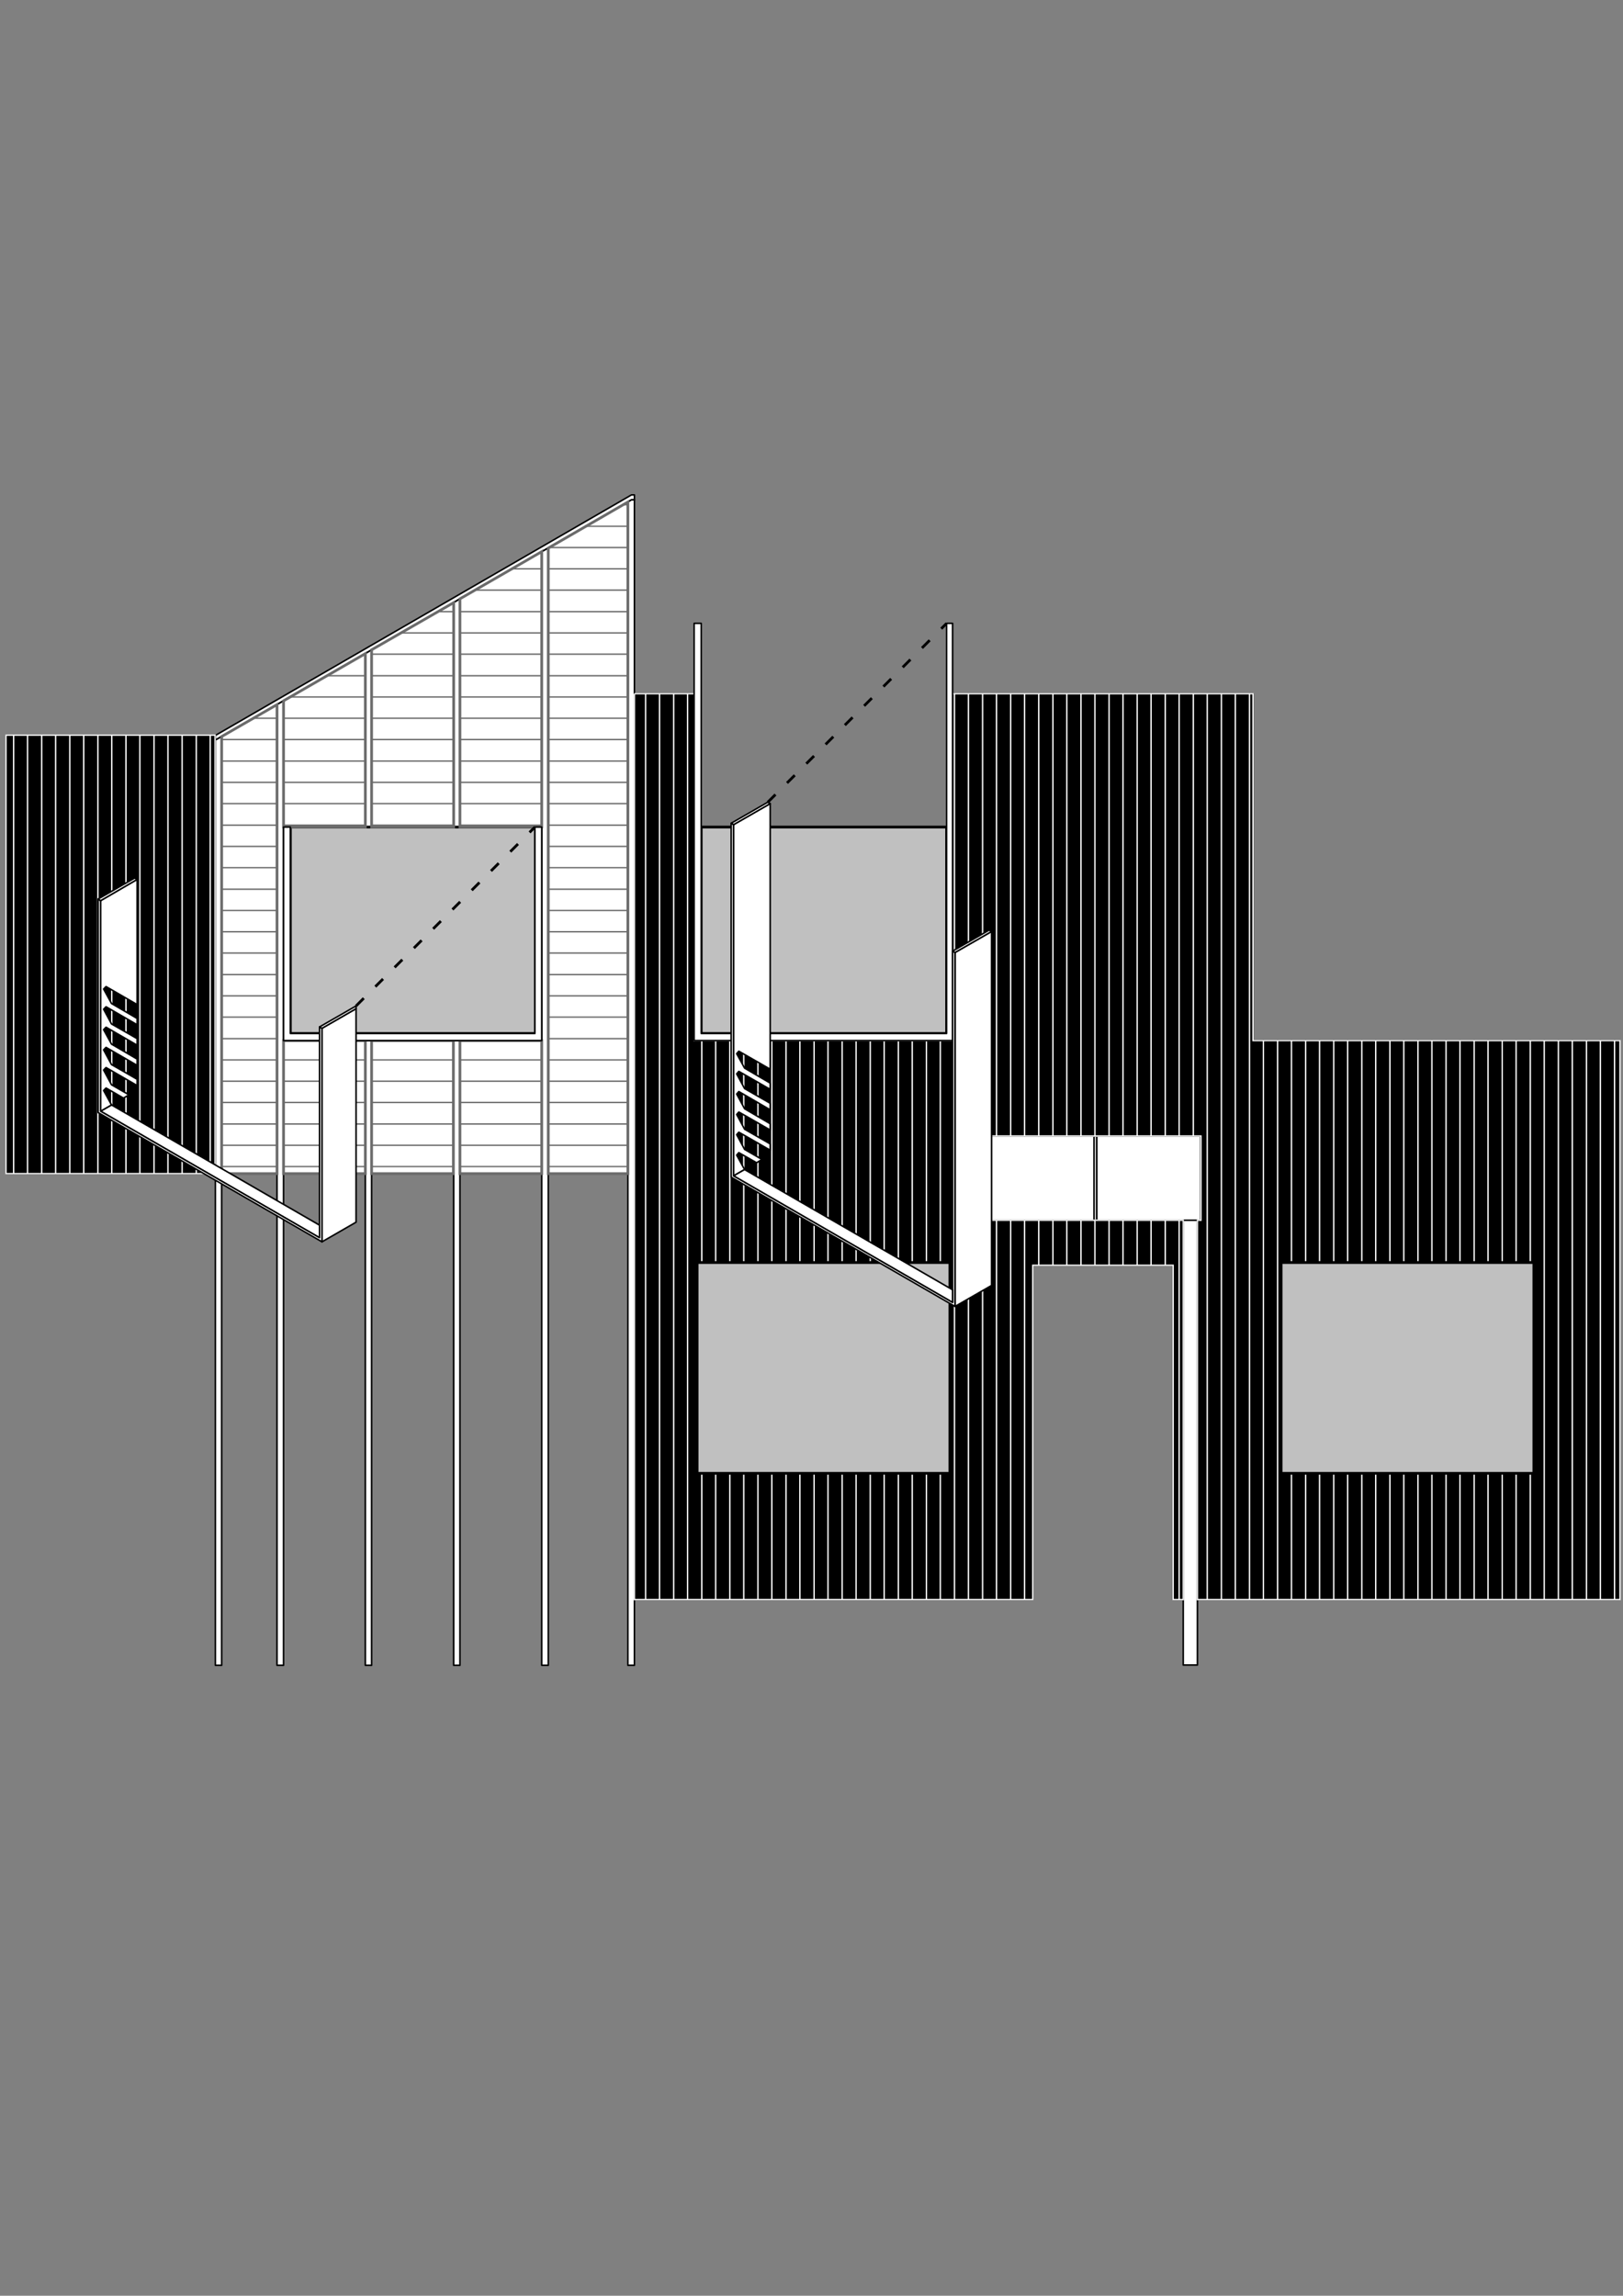 <?xml version="1.0" encoding="utf-8"?>
<!-- Generator: Adobe Illustrator 25.4.1, SVG Export Plug-In . SVG Version: 6.00 Build 0)  -->
<svg version="1.1" xmlns="http://www.w3.org/2000/svg" xmlns:xlink="http://www.w3.org/1999/xlink" x="0px" y="0px"
	 viewBox="0 0 595.3 841.9" style="enable-background:new 0 0 595.3 841.9;" xml:space="preserve">
<rect x="0" y="0" width="595.3" height="841.9" fill="#808080" stroke="none"/>
<style type="text/css">
	.st0{fill:#FFFFFF;stroke:#000000;stroke-width:0.567;stroke-linecap:round;stroke-linejoin:round;stroke-miterlimit:10;}
	.st1{stroke:#FFFFFF;stroke-width:0.5;stroke-miterlimit:10;}
	.st2{fill:#C0C0C0;stroke:#000000;stroke-miterlimit:10;}
	.st3{fill:none;stroke:#6B6B6B;stroke-miterlimit:10;}
	.st4{fill:none;stroke:#6B6B6B;stroke-width:0.5;stroke-linecap:round;stroke-linejoin:round;stroke-miterlimit:10;}
	.st5{fill:#FFFFFF;stroke:#6B6B6B;stroke-miterlimit:10;}
	.st6{fill:#FFFFFF;stroke:#6B6B6B;stroke-width:0.5;stroke-linecap:round;stroke-linejoin:round;stroke-miterlimit:10;}
	.st7{fill-rule:evenodd;clip-rule:evenodd;fill:#36033B;}
	.st8{fill:none;stroke:#000000;stroke-miterlimit:10;stroke-dasharray:4,6;}
</style>
<g id="Layer_5">
	<g id="LWPOLYLINE">
		<polygon class="st0" points="232.7,254.4 232.7,430.4 232.7,586.6 378.8,586.6 378.8,464 430,464 430.3,464 430.3,586.6 
			434,586.6 434,447.5 363.2,447.5 363.2,416.6 440.4,416.6 440.4,447.5 439.1,447.5 439.1,586.6 594.1,586.6 594.1,381.6 
			459.6,381.6 459.6,254.4 349.4,254.4 349.4,381.6 254.6,381.6 254.6,254.4 		"/>
	</g>
	<g id="LWPOLYLINE_00000129168575121934631370000002647619382620424841_">
		<rect x="255.7" y="463" class="st0" width="92.7" height="77.3"/>
	</g>
	<g id="LWPOLYLINE_00000168837950994304963540000002995098817185160594_">
		<rect x="469.9" y="463" class="st0" width="92.7" height="77.3"/>
	</g>
	<g id="LWPOLYLINE_00000071518347865432137000000005718351461525044126_">
		<rect x="363.2" y="416.6" class="st0" width="38.1" height="30.9"/>
	</g>
	<g id="LWPOLYLINE_00000098183563633393973070000001569211973454439818_">
		<rect x="401.3" y="416.6" class="st0" width="1" height="30.9"/>
	</g>
	<g id="LWPOLYLINE_00000172439188178931841550000001175370757032890534_">
		<rect x="402.3" y="416.6" class="st0" width="38.1" height="30.9"/>
	</g>
	<g id="LWPOLYLINE_00000099627052990776616700000007033115797868446879_">
		<rect x="2.2" y="269.6" class="st0" width="76.7" height="160.8"/>
	</g>
	<g id="LWPOLYLINE_00000114793934845180518260000016652886963109358746_">
		<polygon class="st0" points="81.3,270.1 81.3,430.4 101.6,430.4 101.6,258.4 		"/>
	</g>
	<g id="LWPOLYLINE_00000065036118348091545550000011676557083725796750_">
		<polygon class="st0" points="104,303.3 134,303.3 134,239.7 104,257 		"/>
	</g>
	<g id="LWPOLYLINE_00000098206006603626238880000010014089588750251688_">
		<rect x="104" y="381.6" class="st0" width="30" height="48.8"/>
	</g>
	<g id="LWPOLYLINE_00000145742342278307719340000010641735553020293793_">
		<polygon class="st0" points="136.3,303.3 140.9,303.3 166.4,303.3 166.4,221 136.3,238.3 		"/>
	</g>
	<g id="LWPOLYLINE_00000130643862636827936350000002100529315938783159_">
		<rect x="136.3" y="381.6" class="st0" width="30" height="48.8"/>
	</g>
	<g id="LWPOLYLINE_00000174584533274609029380000005685862471789572273_">
		<polygon class="st0" points="168.7,219.6 168.7,303.3 198.7,303.3 198.7,202.3 		"/>
	</g>
	<g id="LWPOLYLINE_00000100350797134308221080000016750349705127041186_">
		<rect x="168.7" y="381.6" class="st0" width="30" height="48.8"/>
	</g>
	<g id="LWPOLYLINE_00000121985827668123443380000010222580939852742294_">
		<polygon class="st0" points="201.1,201 201.1,430.4 230.3,430.4 230.3,184.1 		"/>
	</g>
	<g id="LWPOLYLINE_00000169526010082489173460000000470951718891470512_">
		<polygon class="st0" points="79,271.4 231.6,183.3 232.7,183.3 232.7,181.5 231.6,181.5 79,269.7 		"/>
	</g>
	<g id="LWPOLYLINE_00000167366544142435585140000002264138661566579645_">
		<polygon class="st0" points="230.3,184.1 230.3,610.7 232.7,610.7 232.7,183.3 231.6,183.3 		"/>
	</g>
	<g id="LWPOLYLINE_00000070089638369636128470000012867771480324888973_">
		<polygon class="st0" points="201.1,201 198.7,202.3 198.7,610.7 201.1,610.7 		"/>
	</g>
	<g id="LWPOLYLINE_00000012474206581310916210000015991372551432304821_">
		<polygon class="st0" points="101.6,258.4 101.6,610.7 104,610.7 104,257 		"/>
	</g>
	<g id="LWPOLYLINE_00000042717753877438123010000004411317255395563945_">
		<polygon class="st0" points="79,271.4 79,610.7 81.3,610.7 81.3,270.1 		"/>
	</g>
	<g id="LWPOLYLINE_00000008118499530260089020000018125587710401695916_">
		<polygon class="st0" points="166.4,221 166.4,303.3 168.7,303.3 168.7,219.6 		"/>
	</g>
	<g id="LWPOLYLINE_00000043429224439028414610000010244439587611773839_">
		<polygon class="st0" points="134,239.7 134,303.3 136.3,303.3 136.3,238.3 		"/>
	</g>
	<g id="LWPOLYLINE_00000066500467596721610120000014984523865941144969_">
		<rect x="166.4" y="381.6" class="st0" width="2.3" height="229.1"/>
	</g>
	<g id="LWPOLYLINE_00000062907391689781489730000002879560722521789075_">
		<rect x="134" y="381.6" class="st0" width="2.3" height="229.1"/>
	</g>
	<g id="LWPOLYLINE_00000159430874325141672200000007205374575781479081_">
		<rect x="434" y="447.5" class="st0" width="5.2" height="163.1"/>
	</g>
</g>
<g id="Layer_4">
	<g id="HATCH_00000173857475393405332940000000067091917249459111_">
		<rect x="2.2" y="269.6" class="st1" width="76.7" height="160.8"/>
		<path class="st1" d="M5,430.4V269.6 M10.1,430.4V269.6 M15.3,430.4V269.6 M20.4,430.4V269.6 M25.6,430.4V269.6 M30.7,430.4V269.6
			 M35.9,430.4V269.6 M41,430.4V269.6 M46.2,430.4V269.6 M51.3,430.4V269.6 M56.5,430.4V269.6 M61.6,430.4V269.6 M66.8,430.4V269.6
			 M72,430.4V269.6 M77.1,430.4V269.6"/>
	</g>
	<path class="st1" d="M232.7,254.4v176v156.2h146.1V464H430h0.3v122.6h3.7V447.5h-70.8v-30.9h77.3v30.9h-1.3v139.1h155v-205H459.6
		V254.4H349.4v127.2h-94.8V254.4H232.7 M255.7,463v77.3h92.7V463H255.7 M469.9,463h92.7v77.3h-92.7V463z"/>
	<path class="st1" d="M236.8,586.6V254.4 M241.9,586.6V254.4 M247.1,586.6V254.4 M252.2,586.6V254.4 M257.4,586.6v-46.4 M257.4,463
		v-81.4 M262.5,586.6v-46.4 M262.5,463v-81.4 M267.7,586.6v-46.4 M267.7,463v-81.4 M272.8,586.6v-46.4 M272.8,463v-81.4 M278,586.6
		v-46.4 M278,463v-81.4 M283.1,586.6v-46.4 M283.1,463v-81.4 M288.3,586.6v-46.4 M288.3,463v-81.4 M293.4,586.6v-46.4 M293.4,463
		v-81.4 M298.6,586.6v-46.4 M298.6,463v-81.4 M303.7,586.6v-46.4 M303.7,463v-81.4 M308.9,586.6v-46.4 M308.9,463v-81.4 M314,586.6
		v-46.4 M314,463v-81.4 M319.2,586.6v-46.4 M319.2,463v-81.4 M324.3,586.6v-46.4 M324.3,463v-81.4 M329.5,586.6v-46.4 M329.5,463
		v-81.4 M334.6,586.6v-46.4 M334.6,463v-81.4 M339.8,586.6v-46.4 M339.8,463v-81.4 M344.9,586.6v-46.4 M344.9,463v-81.4
		 M350.1,586.6V254.4 M355.2,586.6V254.4 M360.4,586.6V254.4 M365.5,586.6V447.5 M365.5,416.6V254.4 M370.7,586.6V447.5
		 M370.7,416.6V254.4 M375.8,586.6V447.5 M375.8,416.6V254.4 M381,464v-16.5 M381,416.6V254.4 M386.2,464v-16.5 M386.2,416.6V254.4
		 M391.3,464v-16.5 M391.3,416.6V254.4 M396.5,464v-16.5 M396.5,416.6V254.4 M401.6,464v-16.5 M401.6,416.6V254.4 M406.8,464v-16.5
		 M406.8,416.6V254.4 M411.9,464v-16.5 M411.9,416.6V254.4 M417.1,464v-16.5 M417.1,416.6V254.4 M422.2,464v-16.5 M422.2,416.6
		V254.4 M427.4,464v-16.5 M427.4,416.6V254.4 M432.5,586.6V447.5 M432.5,416.6V254.4 M437.7,416.6V254.4 M442.8,586.6V254.4
		 M448,586.6V254.4 M453.1,586.6V254.4 M458.3,586.6V254.4 M463.4,586.6v-205 M468.6,586.6v-205 M473.7,586.6v-46.4 M473.7,463
		v-81.4 M478.9,586.6v-46.4 M478.9,463v-81.4 M484,586.6v-46.4 M484,463v-81.4 M489.2,586.6v-46.4 M489.2,463v-81.4 M494.3,586.6
		v-46.4 M494.3,463v-81.4 M499.5,586.6v-46.4 M499.5,463v-81.4 M504.6,586.6v-46.4 M504.6,463v-81.4 M509.8,586.6v-46.4 M509.8,463
		v-81.4 M514.9,586.6v-46.4 M514.9,463v-81.4 M520.1,586.6v-46.4 M520.1,463v-81.4 M525.2,586.6v-46.4 M525.2,463v-81.4
		 M530.4,586.6v-46.4 M530.4,463v-81.4 M535.5,586.6v-46.4 M535.5,463v-81.4 M540.7,586.6v-46.4 M540.7,463v-81.4 M545.8,586.6
		v-46.4 M545.8,463v-81.4 M551,586.6v-46.4 M551,463v-81.4 M556.1,586.6v-46.4 M556.1,463v-81.4 M561.3,586.6v-46.4 M561.3,463
		v-81.4 M566.4,586.6v-205 M571.6,586.6v-205 M576.7,586.6v-205 M581.9,586.6v-205 M587,586.6v-205 M592.2,586.6v-205"/>
</g>
<g id="Layer_6">
	<rect x="255.7" y="463" class="st2" width="92.7" height="77.3"/>
	<rect x="106.5" y="303.3" class="st2" width="89.9" height="75.7"/>
	<rect x="257.2" y="303.3" class="st2" width="90" height="75.7"/>
	<rect x="469.9" y="463" class="st2" width="92.7" height="77.3"/>
</g>
<g id="Layer_2">
	<g id="HATCH_00000061469822299957681970000006888125917715844021_">
		<polygon class="st3" points="81.3,270.1 81.3,430.4 101.6,430.4 101.6,258.4 		"/>
		<path class="st4" d="M101.6,427.8H81.3 M101.6,420H81.3 M101.6,412.2H81.3 M101.6,404.3H81.3 M101.6,396.5H81.3 M101.6,388.7H81.3
			 M101.6,380.9H81.3 M101.6,373H81.3 M101.6,365.2H81.3 M101.6,357.4H81.3 M101.6,349.5H81.3 M101.6,341.7H81.3 M101.6,333.9H81.3
			 M101.6,326.1H81.3 M101.6,318.2H81.3 M101.6,310.4H81.3 M101.6,302.6H81.3 M101.6,294.7H81.3 M101.6,286.9H81.3 M101.6,279.1
			H81.3 M101.6,271.2H81.3 M101.6,263.4h-8.8"/>
	</g>
	<g id="HATCH_00000140011839604507873010000000710626191278490769_">
		<polygon class="st3" points="104,303.3 134,303.3 134,239.7 104,257 		"/>
		<path class="st4" d="M134,302.6h-30 M134,294.7h-30 M134,286.9h-30 M134,279.1h-30 M134,271.2h-30 M134,263.4h-30 M134,255.6
			h-27.6 M134,247.8h-14 M134,239.9h-0.5"/>
	</g>
	<g id="HATCH_00000088812093571689010410000001949707474631810476_">
		<rect x="104" y="381.6" class="st3" width="30" height="48.8"/>
		<path class="st4" d="M134,427.8h-30 M134,420h-30 M134,412.2h-30 M134,404.3h-30 M134,396.5h-30 M134,388.7h-30"/>
	</g>
	<g id="HATCH_00000083051482064676717220000016732400625796824251_">
		<polygon class="st5" points="136.3,303.3 140.9,303.3 166.4,303.3 166.4,221 136.3,238.3 		"/>
		<path class="st6" d="M166.4,302.6h-30 M166.4,294.7h-30 M166.4,286.9h-30 M166.4,279.1h-30 M166.4,271.2h-30 M166.4,263.4h-30
			 M166.4,255.6h-30 M166.4,247.8h-30 M166.4,239.9h-30 M166.4,232.1h-19.3 M166.4,224.3h-5.7"/>
	</g>
	<g id="HATCH_00000045613387452932302120000012306951398524919449_">
		<rect x="136.3" y="381.6" class="st3" width="30" height="48.8"/>
		<path class="st4" d="M166.4,427.8h-30 M166.4,420h-30 M166.4,412.2h-30 M166.4,404.3h-30 M166.4,396.5h-30 M166.4,388.7h-30"/>
	</g>
	<g id="HATCH_00000060016581624298859810000012114184066739233953_">
		<polygon class="st5" points="168.7,219.6 168.7,303.3 198.7,303.3 198.7,202.3 		"/>
		<path class="st6" d="M198.7,302.6h-30 M198.7,294.7h-30 M198.7,286.9h-30 M198.7,279.1h-30 M198.7,271.2h-30 M198.7,263.4h-30
			 M198.7,255.6h-30 M198.7,247.8h-30 M198.7,239.9h-30 M198.7,232.1h-30 M198.7,224.3h-30 M198.7,216.4h-24.5 M198.7,208.6h-10.9"
			/>
	</g>
	<g id="HATCH_00000028320583466886025770000003744307144519676568_">
		<rect x="168.7" y="381.6" class="st3" width="30" height="48.8"/>
		<path class="st4" d="M198.7,427.8h-30 M198.7,420h-30 M198.7,412.2h-30 M198.7,404.3h-30 M198.7,396.5h-30 M198.7,388.7h-30"/>
	</g>
	<g id="HATCH_00000040560562088826340260000015422245000616104849_">
		<polygon class="st3" points="201.1,201 201.1,430.4 230.3,430.4 230.3,184.1 		"/>
		<path class="st4" d="M230.3,427.8h-29.3 M230.3,420h-29.3 M230.3,412.2h-29.3 M230.3,404.3h-29.3 M230.3,396.5h-29.3 M230.3,388.7
			h-29.3 M230.3,380.9h-29.3 M230.3,373h-29.3 M230.3,365.2h-29.3 M230.3,357.4h-29.3 M230.3,349.5h-29.3 M230.3,341.7h-29.3
			 M230.3,333.9h-29.3 M230.3,326.1h-29.3 M230.3,318.2h-29.3 M230.3,310.4h-29.3 M230.3,302.6h-29.3 M230.3,294.7h-29.3
			 M230.3,286.9h-29.3 M230.3,279.1h-29.3 M230.3,271.2h-29.3 M230.3,263.4h-29.3 M230.3,255.6h-29.3 M230.3,247.8h-29.3
			 M230.3,239.9h-29.3 M230.3,232.1h-29.3 M230.3,224.3h-29.3 M230.3,216.4h-29.3 M230.3,208.6h-29.3 M230.3,200.8h-29 M230.3,193
			h-15.4 M230.3,185.1h-1.9"/>
	</g>
	<g id="HATCH_00000002341956299453021990000002797321274905406368_">
		<polygon class="st7" points="40.9,405.2 36.9,407.5 41.1,405.4 		"/>
	</g>
	<g id="HATCH_00000119825863425124943870000002892289205964394159_">
		<polygon class="st7" points="49.5,322 49.4,322 48.5,322.5 		"/>
	</g>
	<g id="LINE">
		<line class="st8" x1="281.6" y1="294.2" x2="347.2" y2="228.6"/>
	</g>
	<g id="LINE_00000140716166805017259260000012539132196097135518_">
		<line class="st8" x1="130.6" y1="368.9" x2="196.2" y2="303.3"/>
	</g>
	<g id="LWPOLYLINE_00000097497311988999060170000017870748772086648226_">
		<polygon class="st0" points="106.5,303.3 104,303.3 104,381.6 198.7,381.6 198.7,303.3 196.2,303.3 196.2,379 106.5,379 		"/>
	</g>
	<g id="LWPOLYLINE_00000095305902340746066710000005692096539738111646_">
		<polygon class="st0" points="254.6,228.6 254.6,381.6 349.4,381.6 349.4,228.6 347.2,228.6 347.2,379 257.2,379 257.2,228.6 		"/>
	</g>
</g>
<g id="Layer_3">
	<g id="LWPOLYLINE_00000128481950236808900630000001950790798818783115_">
		<polygon class="st0" points="350.3,349.3 350.3,479.1 363.7,471.4 363.7,341.6 		"/>
	</g>
	<g id="LWPOLYLINE_00000012430105572215906150000002866092647703289761_">
		<polygon class="st0" points="268.2,301.9 268.2,431.7 350.3,479.1 350.3,349.3 349.4,348.8 349.4,477.6 269.1,431.2 269.1,302.4 
					"/>
	</g>
	<g id="LWPOLYLINE_00000088827631764608545690000008230419384583972798_">
		<polygon class="st0" points="269.1,302.4 269.1,431.2 273.1,428.9 270.2,423.6 271,422.7 277.5,426.4 279.5,425.2 273.1,421.5 
			270.2,416.1 271,415.2 282.5,421.8 282.5,419.5 273.1,414.1 270.2,408.7 271,407.8 282.5,414.4 282.5,412.1 273.1,406.6 
			270.2,401.2 271,400.3 282.5,407 282.5,404.6 273.1,399.2 270.2,393.8 271,392.9 282.5,399.5 282.5,397.2 273.1,391.7 
			270.2,386.4 271,385.5 282.5,392.1 282.5,294.7 		"/>
	</g>
	<g id="LWPOLYLINE_00000069370573055649543390000016730659842389418118_">
		<polygon class="st0" points="273.1,428.9 269.1,431.2 349.4,477.6 349.4,473 		"/>
	</g>
	<g id="LWPOLYLINE_00000098931432242264147130000010464872206878601881_">
		<polygon class="st0" points="349.4,348.8 350.3,349.3 363.7,341.6 362.8,341.1 		"/>
	</g>
	<g id="LWPOLYLINE_00000008833721345273048110000004004862479642171033_">
		<polygon class="st0" points="268.2,301.9 269.1,302.4 282.5,294.7 281.6,294.2 		"/>
	</g>
	<g id="LWPOLYLINE_00000130646144586853061100000017207142878969056916_">
		<polygon class="st0" points="36.9,407.5 117.2,453.9 117.2,449.3 40.9,405.2 		"/>
	</g>
	<g id="LWPOLYLINE_00000106131848523224132640000008207117227844075965_">
		<polygon class="st0" points="130.6,369.9 118.1,377.1 118.1,455.4 130.6,448.2 		"/>
	</g>
	<g id="LWPOLYLINE_00000075156722476738645080000012382216939295517572_">
		<polygon class="st0" points="36.9,407.5 40.9,405.2 38,399.9 38.9,399 45.3,402.7 47.3,401.5 40.9,397.8 38,392.4 38.9,391.5 
			50.3,398.1 50.3,395.8 40.9,390.4 38,385 38.9,384.1 50.3,390.7 50.3,388.4 40.9,382.9 38,377.6 38.9,376.7 50.3,383.3 
			50.3,380.9 40.9,375.5 38,370.1 38.9,369.2 50.3,375.8 50.3,373.5 40.9,368 38,362.7 38.9,361.8 50.3,368.4 50.3,322.5 
			36.9,330.3 		"/>
	</g>
	<g id="LWPOLYLINE_00000045609182021824882980000011072966559609224635_">
		<polygon class="st0" points="36.9,330.3 36,329.7 36,408 118.1,455.4 118.1,377.1 117.2,376.6 117.2,453.9 36.9,407.5 		"/>
	</g>
	<g id="LWPOLYLINE_00000036227044129231730390000007870699851884896145_">
		<polygon class="st0" points="130.6,368.9 117.2,376.6 118.1,377.1 130.6,369.9 		"/>
	</g>
	<g id="LWPOLYLINE_00000083803774874973956590000013394643892208373895_">
		<polygon class="st0" points="36,329.7 36.9,330.3 50.3,322.5 49.4,322 		"/>
	</g>
</g>
</svg>
